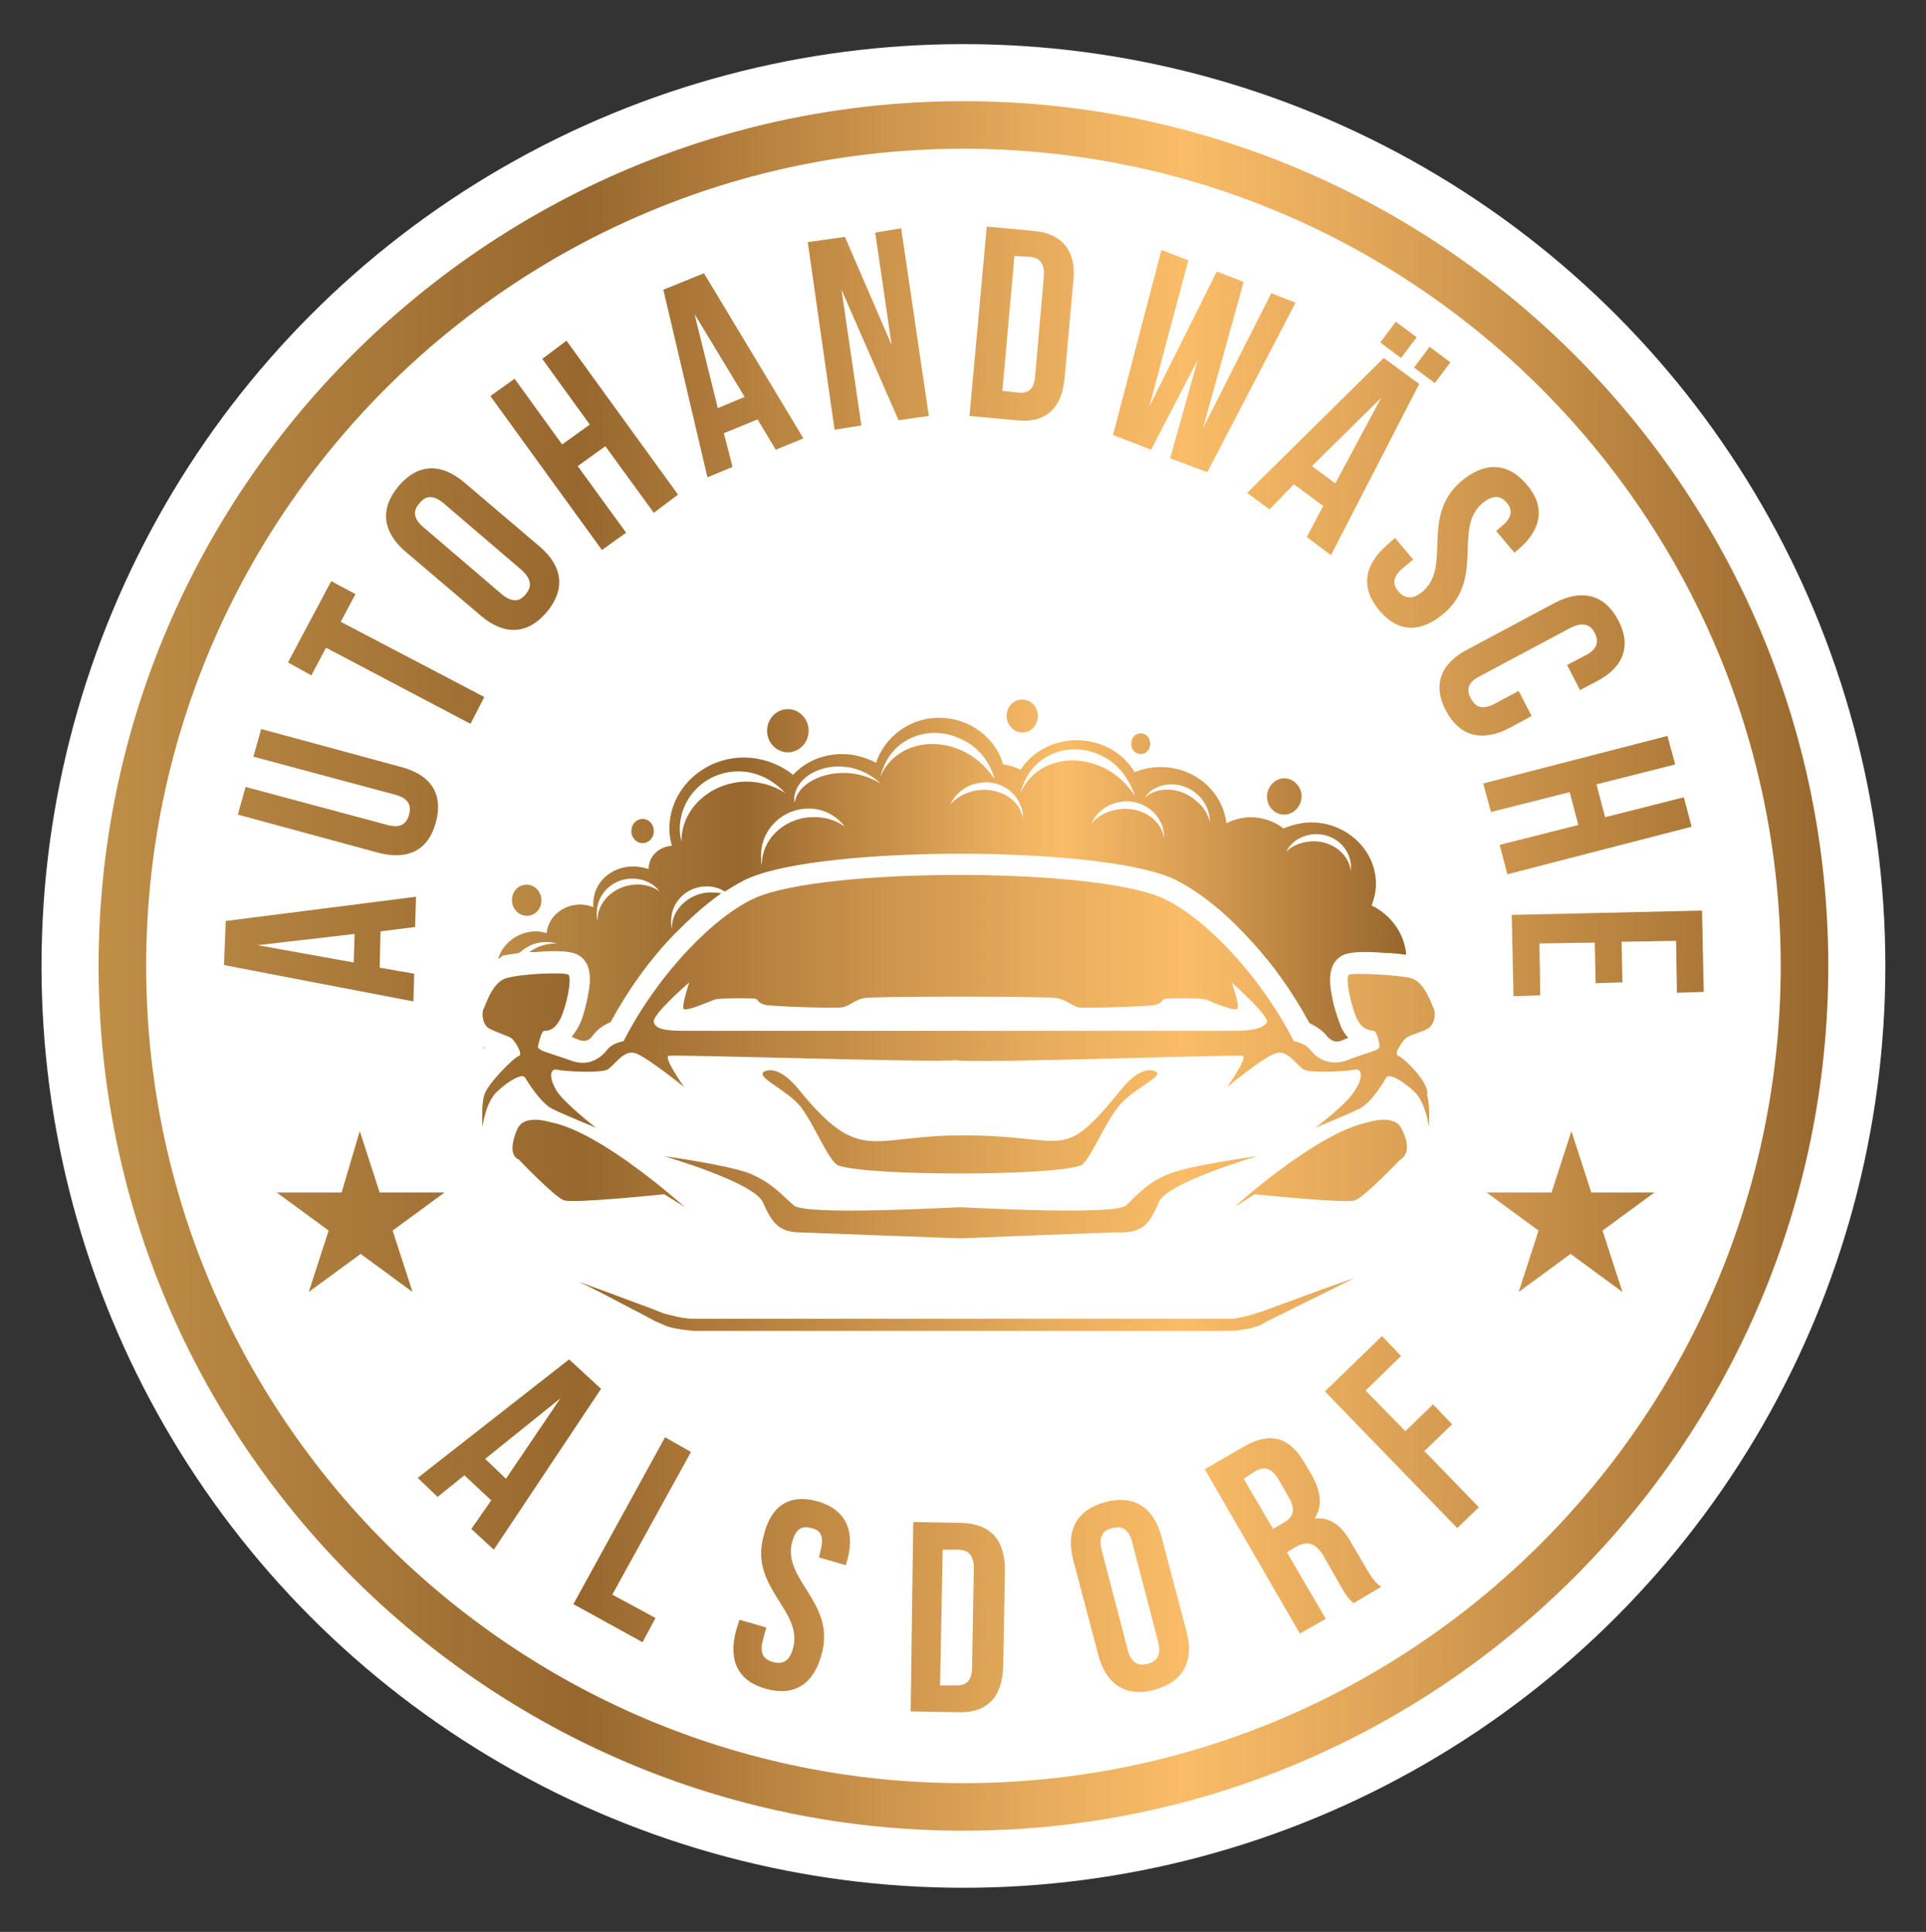 <?xml version="1.0" encoding="utf-8"?>
<!-- Generator: Adobe Illustrator 27.5.0, SVG Export Plug-In . SVG Version: 6.00 Build 0)  -->
<svg version="1.1" id="Ebene_1" xmlns="http://www.w3.org/2000/svg" xmlns:xlink="http://www.w3.org/1999/xlink" x="0px" y="0px"
	 viewBox="0 0 222.7 223.4" style="enable-background:new 0 0 222.7 223.4;" xml:space="preserve">
<rect x="0" y="0" width="222.7" height="223.4" fill="#333333" stroke="none"/>
<style type="text/css">
	.st0{fill-rule:evenodd;clip-rule:evenodd;fill:#FFFFFF;}
	.st1{fill-rule:evenodd;clip-rule:evenodd;fill:url(#SVGID_1_);}
	.st2{fill:url(#SVGID_00000021084975849041378150000007846932108600260540_);}
</style>
<circle class="st0" cx="111.4" cy="111.7" r="106.6"/>
<g>
	<linearGradient id="SVGID_1_" gradientUnits="userSpaceOnUse" x1="55.888" y1="101.027" x2="162.51" y2="101.027">
		<stop  offset="0" style="stop-color:#BF8E47"/>
		<stop  offset="0.278" style="stop-color:#97672E"/>
		<stop  offset="0.369" style="stop-color:#B37E3D"/>
		<stop  offset="0.539" style="stop-color:#E5AA5B"/>
		<stop  offset="0.627" style="stop-color:#FABC68"/>
		<stop  offset="0.733" style="stop-color:#E1A659"/>
		<stop  offset="0.941" style="stop-color:#A87536"/>
		<stop  offset="1" style="stop-color:#97672E"/>
	</linearGradient>
	<path class="st1" d="M55.9,121.2c0,0,0-0.1,0-0.1c0.1,0,0.2,0.1,0.3,0.1H55.9L55.9,121.2z M57.6,110.9c0.5-1.8,2.3-3.2,4.4-3.2
		c0.4,0,0.8,0.1,1.2,0.2c0.2-1.9,1.9-3.3,3.9-3.3c0.5,0,1,0.1,1.5,0.3c0-0.1,0-0.3,0-0.4c0-2.4,2-4.3,4.6-4.3c0.6,0,1.2,0.1,1.8,0.3
		c0,0,0,0,0,0c0-1.5,1.2-2.6,2.7-2.7c-0.2-0.6-0.3-1.3-0.3-2c0-4.5,3.9-8.2,8.6-8.2c2.2,0,4.2,0.8,5.7,2c1.4-1.5,3.4-2.4,5.7-2.4
		c1.4,0,2.7,0.4,3.9,1c1-3,3.9-5.2,7.3-5.2c3.5,0,6.5,2.3,7.4,5.4c0.7,0.1,1.4,0.3,2,0.6c1.4-2.1,3.8-3.4,6.5-3.4
		c2.9,0,5.4,1.5,6.7,3.7c0.9-0.4,1.9-0.6,3-0.6c4,0,7.2,2.9,7.6,6.5c0.8-0.4,1.8-0.7,2.8-0.7c1.4,0,2.8,0.5,3.8,1.3
		c1-0.4,2.1-0.7,3.2-0.7c4.1,0,7.5,3.2,7.5,7.1c0,0.9-0.2,1.7-0.5,2.5c2.2,1.1,3.8,3.2,4,5.7c-0.8-0.1-1.7-0.2-2.4-0.2
		c-1.2-0.1-3.9-0.3-5,0.3c-2,1.1-1.4,3.8-1,5.6c0.2,0.8,0.5,1.7,0.8,2.5c0.2,0.5,0.5,1,0.9,1.4c-0.2,0.1-0.5,0.2-0.7,0.3
		c-0.7,0.3-1.2,0.1-1.7-0.4c-0.5-0.7-1.3-1.2-2.1-1.6c-2-3.7-4.5-7.2-7.4-10.2c-2.3-2.5-5.5-5.2-8.6-6.6c-8.8-3.7-39.9-3.7-48.7,0
		c-1,0.4-1.9,1-2.9,1.6c-0.6-0.4-1.3-0.6-2.1-0.6c-2.3,0-4.1,1.8-4.1,4c0,0.3,0,0.6,0.1,0.9c-0.1-2.1,1.8-4,4.2-4.2
		c0.5,0,1,0,1.5,0.1c-2,1.4-3.8,3.1-5.4,4.7c-2.9,3-5.4,6.5-7.4,10.2c-0.8,0.3-1.6,0.9-2.1,1.6c-0.4,0.6-1,0.7-1.7,0.4
		c-0.2-0.1-0.5-0.2-0.7-0.3c0.3-0.4,0.6-0.8,0.9-1.4c0.4-0.8,0.6-1.7,0.8-2.5c0.4-1.8,1-4.5-1-5.6c-1.1-0.6-3.8-0.4-5-0.3
		c-0.2,0-0.4,0-0.6,0c0.1-0.1,0.2-0.1,0.3-0.2c0.9-0.6,1.9-0.8,2.9-0.8c-1.1-0.3-2.4-0.2-3.4,0.4c-0.4,0.2-0.7,0.5-1,0.7
		c-0.6,0.1-1.3,0.2-1.9,0.3C57.9,110.8,57.7,110.8,57.6,110.9L57.6,110.9z M60.9,102.3c-1,0-1.7,0.8-1.7,1.8c0,1,0.8,1.8,1.7,1.8
		c1,0,1.7-0.8,1.7-1.8C62.6,103.1,61.8,102.3,60.9,102.3L60.9,102.3z M91.1,82c-1.3,0-2.4,1.1-2.4,2.5c0,1.4,1.1,2.5,2.4,2.5
		c1.3,0,2.4-1.1,2.4-2.5C93.5,83.1,92.4,82,91.1,82L91.1,82z M74.3,94.7c-0.7,0-1.3,0.6-1.3,1.4c0,0.8,0.6,1.4,1.3,1.4
		c0.7,0,1.3-0.6,1.3-1.4C75.6,95.3,75,94.7,74.3,94.7L74.3,94.7z M131.9,84.8c-0.6,0-1.1,0.5-1.1,1.2c0,0.7,0.5,1.2,1.1,1.2
		c0.6,0,1.1-0.5,1.1-1.2C133,85.3,132.5,84.8,131.9,84.8L131.9,84.8z M118.2,80.9c-1,0-1.8,0.8-1.8,1.9c0,1,0.8,1.9,1.8,1.9
		c1,0,1.8-0.8,1.8-1.9C120,81.7,119.2,80.9,118.2,80.9L118.2,80.9z M148.5,90c-1.1,0-2,1-2,2.1c0,1.2,0.9,2.1,2,2.1c1.1,0,2-1,2-2.1
		C150.5,91,149.6,90,148.5,90L148.5,90z M151.6,96.5c-1.3,0.2-2.3,0.9-2.9,2c0.7-0.7,1.7-1.1,2.8-1.2c2.4-0.2,4.5,1.4,4.7,3.5
		c0-0.3,0-0.6,0-0.9C155.9,97.6,153.8,96.2,151.6,96.5L151.6,96.5z M73.1,101.6c-2.3,0-4.1,1.8-4.1,4c0,0.3,0,0.6,0.1,0.9
		c-0.1-2.1,1.8-4,4.2-4.2c1.1-0.1,2.2,0.2,3,0.8C75.5,102.1,74.4,101.6,73.1,101.6L73.1,101.6z M129.2,92.8c-1.4,0.3-2.5,1.3-3,2.4
		c0.7-0.8,1.8-1.4,3-1.6c2.6-0.4,5,1,5.4,3.3c0-0.3,0-0.6-0.1-1C134,93.7,131.6,92.2,129.2,92.8L129.2,92.8z M138.6,92
		c-1.6-1.6-4.2-1.7-5.7-0.4c-0.2,0.2-0.4,0.4-0.5,0.6c1.5-1.3,4.1-1.2,5.9,0.4c0.9,0.7,1.4,1.6,1.6,2.5
		C139.9,94,139.5,92.9,138.6,92L138.6,92z M112.9,90.6c-1.4,0.3-2.5,1.3-3,2.4c0.7-0.8,1.8-1.4,3-1.6c2.6-0.4,5,1,5.4,3.3
		c0-0.3,0-0.6-0.1-1C117.6,91.4,115.3,90,112.9,90.6L112.9,90.6z M93.5,93.5c-3,0-5.5,2.4-5.5,5.4c0,0.4,0,0.8,0.1,1.2
		c-0.1-2.9,2.4-5.4,5.6-5.6c1.5-0.1,2.9,0.3,4,1.1C96.7,94.3,95.2,93.5,93.5,93.5L93.5,93.5z M127.4,87.4c-3.4-1.7-7.4-0.4-8.9,2.9
		c-0.2,0.5-0.4,0.9-0.5,1.4c1.4-3.3,5.4-4.7,9.2-3.1c1.7,0.7,3.1,2,4,3.4C130.6,90.1,129.3,88.3,127.4,87.4L127.4,87.4z M97.9,88.7
		c-2.9-0.4-5.6,1.1-6,3.2c-0.1,0.3-0.1,0.6,0,0.9c0.3-2.1,3.1-3.6,6.2-3.4c1.5,0.1,2.7,0.6,3.7,1.2C100.9,89.7,99.5,88.9,97.9,88.7
		L97.9,88.7z M111.2,85.5c-3.4-1.7-7.4-0.4-8.9,2.9c-0.2,0.5-0.4,0.9-0.5,1.4c1.4-3.3,5.4-4.7,9.2-3.1c1.7,0.7,3.1,2,4,3.4
		C114.5,88.2,113.2,86.4,111.2,85.5L111.2,85.5z M85.4,89.2c-3.8,0-6.8,3-6.8,6.7c0,0.5,0.1,1,0.2,1.5c-0.1-3.6,3-6.7,7-7
		c1.9-0.1,3.6,0.4,5,1.3C89.4,90.2,87.5,89.2,85.4,89.2z"/>
	
		<linearGradient id="SVGID_00000118388564260885628760000010805026157281272211_" gradientUnits="userSpaceOnUse" x1="11.374" y1="111.698" x2="211.374" y2="111.698">
		<stop  offset="0" style="stop-color:#BF8E47"/>
		<stop  offset="0.278" style="stop-color:#97672E"/>
		<stop  offset="0.369" style="stop-color:#B37E3D"/>
		<stop  offset="0.539" style="stop-color:#E5AA5B"/>
		<stop  offset="0.627" style="stop-color:#FABC68"/>
		<stop  offset="0.733" style="stop-color:#E1A659"/>
		<stop  offset="0.941" style="stop-color:#A87536"/>
		<stop  offset="1" style="stop-color:#97672E"/>
	</linearGradient>
	<path style="fill:url(#SVGID_00000118388564260885628760000010805026157281272211_);" d="M111.4,17.2c52.1,0,94.5,42.4,94.5,94.5
		c0,52.1-42.4,94.5-94.5,94.5s-94.5-42.4-94.5-94.5C16.9,59.6,59.3,17.2,111.4,17.2 M111.4,11.7c-55.1,0-100,44.9-100,100
		c0,55.1,44.9,100,100,100s100-44.9,100-100C211.4,56.6,166.5,11.7,111.4,11.7L111.4,11.7z M48.1,103.7l-0.1,3.5l-4,0.5l-0.1,4.2
		l4,0.7l-0.1,3.2l-21.9-4.2l0.2-5.1L48.1,103.7z M40.9,111.3L41,108l-11.2,1.3L40.9,111.3z M28.4,91l16.4,4.4
		c1.5,0.4,2.2-0.1,2.5-1.2c0.3-1.1-0.1-1.9-1.6-2.3l-16.4-4.4l0.9-3.2l16.2,4.4c3.4,0.9,4.9,3.1,4,6.4c-0.9,3.3-3.3,4.4-6.7,3.5
		l-16.2-4.4L28.4,91z M33.3,76.6l5-9.4l2.8,1.5l-1.7,3.2L56,80.6l-1.6,3.1l-16.7-8.8l-1.7,3.2L33.3,76.6z M46.9,63.8
		c-2.7-2.3-3-5-0.8-7.6c2.2-2.6,4.9-2.7,7.6-0.4l8.7,7.4c2.7,2.3,3,5,0.8,7.6c-2.2,2.6-4.9,2.7-7.6,0.4L46.9,63.8z M58,68.7
		c1.2,1,2.1,0.9,2.8,0c0.7-0.8,0.7-1.7-0.5-2.8l-9-7.7c-1.2-1-2.1-0.9-2.8,0C47.7,59.1,47.8,60,49,61L58,68.7z M72.4,61.6l-2.8,2
		L56.7,45.8l2.8-2l5.5,7.6l3.2-2.3l-5.5-7.6l2.8-2.1l12.9,17.8l-2.8,2.1L70,51.6l-3.2,2.3L72.4,61.6z M92.9,50.7L89.7,52l-2.1-3.5
		l-3.9,1.6l1,3.9l-2.9,1.2l-5.1-21.7l4.7-1.9L92.9,50.7z M83,47.2l3.1-1.3l-5.8-9.6L83,47.2z M97.3,33.5l2.3,15.7l-3.1,0.5L93.4,28
		l4.3-0.6l5.4,12.5l-1.9-13l3-0.5l3.2,21.7l-3.5,0.5L97.3,33.5z M114.1,26.2l5.4,0.5c3.4,0.3,5,2.4,4.6,5.9l-1,11.1
		c-0.3,3.5-2.2,5.3-5.6,4.9l-5.4-0.5L114.1,26.2z M117.3,29.6l-1.4,15.6l1.9,0.2c1.1,0.1,1.8-0.4,1.9-2l1-11.4
		c0.1-1.6-0.5-2.2-1.6-2.3L117.3,29.6z M138.5,41.6L133.1,52l-4.4-1.7l5.6-21.4l3.1,1.2L132.9,47l7.8-15.6l3.1,1.2l-4.7,16.9
		l7.9-15.6l2.8,1.1l-10.2,19.6l-4.3-1.6L138.5,41.6z M153.9,64.2l-2.8-2.1l1.9-3.6l-3.4-2.5l-2.8,2.9l-2.6-1.9L160,41.4l4.1,3
		L153.9,64.2z M151.7,53.9l2.7,2l5.3-9.9L151.7,53.9z M163.8,39l-1.8,2.4l-2.4-1.8l1.8-2.4L163.8,39z M167.7,41.9l-1.8,2.4l-2.4-1.8
		l1.8-2.4L167.7,41.9z M176.5,56c2.2,2.5,1.8,5.2-0.9,7.5l-0.5,0.4l-2.1-2.5l0.7-0.6c1.2-1,1.2-1.9,0.5-2.7
		c-0.7-0.8-1.6-0.9-2.8,0.1c-3.4,2.9,0.3,8.6-4.4,12.7c-2.7,2.3-5.3,2.3-7.5-0.3c-2.2-2.6-1.8-5.2,0.8-7.5l1-0.9l2.1,2.5l-1.2,1
		c-1.2,1-1.2,1.9-0.5,2.7c0.7,0.8,1.6,1,2.8,0c3.4-2.9-0.3-8.6,4.4-12.7C171.6,53.4,174.3,53.4,176.5,56z M177.1,82.8l-2.6,1.4
		c-3.1,1.6-5.7,1-7.3-2c-1.6-3-0.6-5.5,2.5-7.1l10.1-5.4c3.1-1.6,5.7-1,7.3,2c1.6,3,0.6,5.5-2.5,7.1l-1.9,1l-1.5-2.9l2.1-1.1
		c1.4-0.7,1.6-1.6,1.1-2.6c-0.5-1-1.4-1.3-2.8-0.6l-10.5,5.6c-1.4,0.7-1.6,1.6-1,2.6c0.5,1,1.3,1.3,2.7,0.6l2.8-1.5L177.1,82.8z
		 M172.4,93.9l-0.9-3.3l21.3-5.5l0.9,3.3l-9.1,2.3l1,3.8l9.1-2.3l0.9,3.4l-21.3,5.5l-0.9-3.4l9.1-2.3l-1-3.8L172.4,93.9z
		 M187.5,108.9l0.1,4.7l-3.1,0.1l-0.1-4.7l-6.4,0.1l0.1,6l-3.1,0.1l-0.2-9.4l22-0.5l0.2,9.4l-3.1,0.1l-0.1-6L187.5,108.9z
		 M57.1,179.2l-2.6-2.4l2.3-3.3l-3.1-2.9l-3.1,2.5l-2.3-2.2l17.5-13.7l3.7,3.4L57.1,179.2z M56.1,168.7l2.4,2.3l6.3-9.3L56.1,168.7z
		 M76.9,166.2l3,1.7l-9.1,16.5l5,2.7l-1.5,2.8l-8-4.4L76.9,166.2z M94.5,173.6c3.2,0.9,4.4,3.3,3.5,6.7l-0.2,0.7l-3.1-0.9l0.2-0.9
		c0.4-1.5,0-2.3-1.1-2.5c-1.1-0.3-1.8,0.1-2.2,1.6c-1.2,4.4,5.1,7,3.4,13c-0.9,3.4-3.1,4.9-6.4,4c-3.3-0.9-4.4-3.3-3.5-6.7l0.4-1.3
		l3.1,0.9l-0.4,1.5c-0.4,1.5,0.1,2.2,1.2,2.5c1.1,0.3,1.9-0.1,2.3-1.6c1.2-4.4-5.1-7-3.4-13C89.1,174.2,91.2,172.7,94.5,173.6z
		 M105.6,176l5.5,0.1c3.5,0.1,5.1,2,5.1,5.5l-0.2,11.1c-0.1,3.5-1.8,5.4-5.2,5.3l-5.5-0.1L105.6,176z M109,179.2l-0.3,15.7l1.9,0
		c1.1,0,1.8-0.5,1.8-2.1l0.2-11.4c0-1.6-0.6-2.1-1.7-2.2L109,179.2z M124.1,180.4c-0.9-3.4,0.4-5.8,3.7-6.7c3.3-0.9,5.6,0.6,6.5,4
		l2.9,11c0.9,3.4-0.4,5.8-3.7,6.7c-3.3,0.9-5.6-0.6-6.5-4L124.1,180.4z M130.4,190.8c0.4,1.5,1.2,1.9,2.3,1.6c1.1-0.3,1.6-1,1.2-2.6
		l-3-11.5c-0.4-1.5-1.2-1.9-2.3-1.6c-1.1,0.3-1.6,1-1.2,2.6L130.4,190.8z M156.5,185.4c-0.4-0.4-0.7-0.6-1.6-2.2l-1.7-3
		c-1-1.8-2-2.1-3.4-1.3l-1,0.6l4.5,7.7l-3,1.7l-11-19l4.5-2.6c3.1-1.8,5.3-1.1,7,1.8l0.9,1.5c1.1,2,1.2,3.6,0.3,5
		c1.9-0.2,3.2,0.9,4.3,2.9l1.7,2.9c0.5,0.9,1,1.6,1.7,2.1L156.5,185.4z M143.8,171l3.4,5.8l1.2-0.7c1.1-0.6,1.5-1.5,0.6-3l-1.1-1.9
		c-0.8-1.4-1.6-1.7-2.7-1.1L143.8,171z M162.5,165.5l3.2-3.1l2.2,2.3l-3.2,3.1l6.3,6.5l-2.5,2.4l-15.3-15.8l6.6-6.4l2.2,2.3l-4.1,4
		L162.5,165.5z M179.4,137.9h-7.5l6,4.4l-2.3,7.1l6-4.4l6,4.4l-2.3-7.1l6-4.4H184l-2.3-7.1L179.4,137.9z M39.5,137.9H32l6,4.4
		l-2.3,7.1l6-4.4l6,4.4l-2.3-7.1l6-4.4h-7.5l-2.3-7.1L39.5,137.9z M59.8,130.6c-0.8,1.9-0.7,3.1,0.2,3.5c0,0,4.1,4.3,5.2,4.7
		c1.1,0.4,11.6-0.7,11.6-0.7c1.3,0.8,2.4,1.5,2.4,1.5s-9.5-8.6-15.4-9.8C63.7,129.8,60.6,128.7,59.8,130.6z M92.6,128
		c1.6,2.1,3.3,6.5,4.4,6.8c3.7,1.2,24.2,1.2,27.9,0c1-0.3,2.7-4.7,4.4-6.8c1.6-2.1,5.5-3.6,4.3-4.1c-1.3-0.6-2.9,0.8-3.8,1.9
		c-7.3,9-6,5.4-18.8,5.5c-10.4,0-11.5,3.5-18.8-5.5c-0.9-1.1-2.5-2.5-3.8-1.9C87.2,124.5,91,126,92.6,128z M135.3,135.7
		c-2.6,1-3.7,2.4-5.1,3.7c-1.4,1.2-18.7,0.2-19.2,0.2v0l0,0l0,0v0c-0.6,0-17.8,1-19.2-0.2c-1.4-1.2-2.5-2.6-5.1-3.7
		c-2.6-1-9.9-2-9.9-2s10.3,3,11.4,5.3c1,2.3,1.8,3.4,4,3.5c2.2,0.1,18.9,0.7,18.9,0.7s16.7-0.7,18.9-0.7c2.2-0.1,3-1.1,4-3.5
		c1-2.3,11.4-5.3,11.4-5.3S137.9,134.7,135.3,135.7z M158.1,129.8c-5.9,1.2-15.4,9.8-15.4,9.8s1.1-0.7,2.4-1.5
		c0,0,10.5,1.1,11.6,0.7c1.1-0.4,5.2-4.7,5.2-4.7c0.9-0.5,1.1-1.7,0.2-3.5C161.3,128.7,158.1,129.8,158.1,129.8z M161.7,122.1
		c-0.6-0.2,0.4-1.6,0.8-2c0.4-0.4,1.5-0.6,2.5-1.1c1-0.5,1-2,0.8-2.3c-0.2-0.3-1-3.2-2.7-3.6c-1.7-0.4-6.6-0.6-7.1-0.4
		c-0.5,0.3,0.2,3.6,0.9,5.1c0.7,1.4,1.5,1.3,1.9,1.4c0.4,0,0.7,1.3,0.7,1.8c0.1,0.5-1.5,0.7-3.7,1.6c-2.2,0.8-3.7-0.4-4.3-1.2
		c-0.6-0.8-1.9-1-1.9-1c-4.1-8-10.7-14.6-15.3-16.6c-8.2-3.5-38.7-3.5-46.9,0c-4.6,2-11.2,8.6-15.3,16.6c0,0-1.3,0.2-1.9,1
		c-0.6,0.8-2.1,2.1-4.3,1.2c-2.2-0.8-3.8-1.1-3.7-1.6c0.1-0.5,0.4-1.7,0.7-1.8c0.4,0,1.2,0,1.9-1.4c0.7-1.4,1.4-4.8,0.9-5.1
		c-0.5-0.3-5.4-0.1-7.1,0.4c-1.7,0.4-2.5,3.3-2.7,3.6c-0.2,0.3-0.2,1.9,0.8,2.3c1,0.5,2.1,0.8,2.5,1.1c0.4,0.4,1.3,1.8,0.8,2
		c-0.6,0.2-3.6,3.2-4,4.5c-0.4,1.3-0.2,3.7-0.2,3.7s0.3-2.8,1.7-4.1c1.4-1.3,2.9-2.1,3.2-1.6c0.3,0.5,1.8,2.9,3.1,3.6
		c1.4,0.7,5.1,2.2,5.1,2.2s-3.5-2.7-4.5-4.2c-1-1.6-0.8-2.7,0-2.5c0.9,0.2,5,0.4,5.8,0c0.8-0.4,1.9-2.4,3.3-1.9
		c1.4,0.5,5.6,3.9,5.6,3.9s-2.4-3.4-1.8-3.6c0.6-0.2,30.7,0.8,33.2,0.5c2.5,0.4,32.6-0.7,33.2-0.5c0.6,0.2-1.8,3.6-1.8,3.6
		s4.1-3.4,5.6-3.9c1.4-0.5,2.5,1.5,3.3,1.9c0.8,0.4,4.9,0.2,5.8,0c0.9-0.2,1.1,0.9,0,2.5c-1,1.6-4.5,4.2-4.5,4.2s3.7-1.5,5.1-2.2
		c1.4-0.7,2.8-3.1,3.1-3.6c0.3-0.5,1.8,0.3,3.2,1.6c1.4,1.3,1.7,4.1,1.7,4.1s0.2-2.4-0.2-3.7C165.4,125.3,162.3,122.3,161.7,122.1z
		 M142.8,119.2c-21.2,0-42.5,0-63.7,0c-2.2,0-3.3-0.2-3.5-1c-0.3-0.8,4.1-4.6,4.1-4.6s-1,3-0.6,3.1c0.5,0.2,3.2-1,3.5-1.1
		c0.4-0.2,4.4-0.2,4.8-0.1c0.3,0.1,0.2,0.5,1.1,0.7c0.8,0.2,7.9,0.4,8.8,0.3c0.9-0.1,1.5-0.9,2.7-1.1c1.5-0.2,20.5-0.2,22.1,0
		c1.3,0.2,1.9,1,2.7,1.1c0.9,0.1,7.9-0.1,8.8-0.3c0.8-0.2,0.8-0.7,1.1-0.7c0.3-0.1,4.4-0.1,4.8,0.1c0.4,0.2,3.1,1.3,3.5,1.1
		c0.5-0.2-0.6-3.1-0.6-3.1s4.3,3.8,4.1,4.6C146.1,118.9,144.9,119.2,142.8,119.2z M72,150.8l2.5,1.3l1.3,0.7
		c0.5,0.2,0.9,0.4,1.4,0.6c1,0.3,2,0.4,3,0.5l2.9,0h5.7h23h23h5.7l1.4,0c0.5,0,1,0,1.5-0.1c0.5-0.1,1-0.1,1.5-0.3
		c0.5-0.1,1-0.3,1.4-0.6c3.4-1.7,6.9-3.4,10.3-5.1c-3.6,1.2-7.2,2.6-10.8,3.9c-0.4,0.1-0.9,0.3-1.3,0.4c-0.4,0.1-0.9,0.2-1.3,0.3
		c-0.4,0.1-0.9,0.1-1.3,0.1l-1.4,0h-5.7h-23h-23h-5.7l-2.9,0c-0.9,0-1.8-0.2-2.6-0.4c-0.4-0.1-0.9-0.2-1.3-0.4l-1.3-0.5l-2.7-1
		c-1.8-0.7-3.6-1.3-5.4-2C68.6,149,70.3,149.9,72,150.8z"/>
</g>
</svg>
